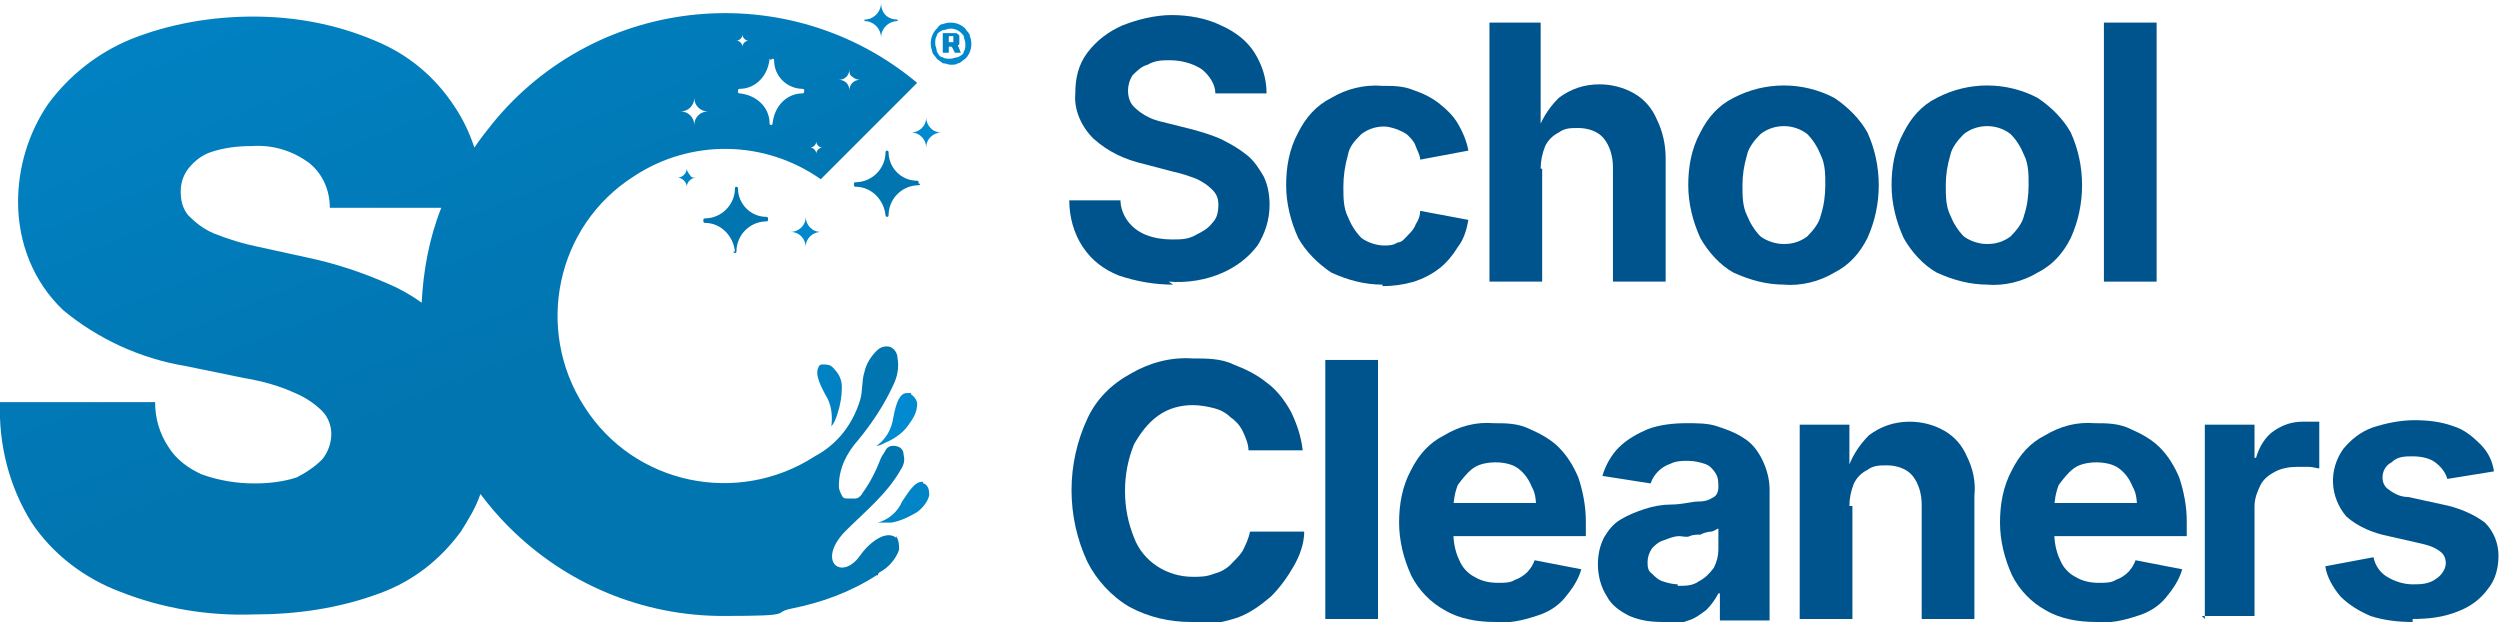 <?xml version="1.0" encoding="UTF-8"?>
<svg xmlns="http://www.w3.org/2000/svg" xmlns:xlink="http://www.w3.org/1999/xlink" version="1.1" viewBox="0 0 166 41.3">
  <defs>
    <style>
      .cls-1 {
        fill: url(#linear-gradient-8);
      }

      .cls-2 {
        fill: url(#linear-gradient-7);
      }

      .cls-3 {
        fill: url(#linear-gradient-5);
      }

      .cls-4 {
        fill: url(#linear-gradient-6);
      }

      .cls-5 {
        fill: url(#linear-gradient-9);
      }

      .cls-6 {
        fill: url(#linear-gradient-4);
      }

      .cls-7 {
        fill: url(#linear-gradient-3);
      }

      .cls-8 {
        fill: url(#linear-gradient-2);
      }

      .cls-9 {
        fill: #00548d;
      }

      .cls-10 {
        fill: url(#linear-gradient);
      }

      .cls-11 {
        fill: url(#linear-gradient-10);
      }

      .cls-12 {
        fill: url(#linear-gradient-11);
      }

      .cls-13 {
        fill: url(#linear-gradient-12);
      }
    </style>
    <linearGradient id="linear-gradient" x1="-627.9" y1="932.6" x2="-606.6" y2="922.8" gradientTransform="translate(1050.1 3811.1) scale(1.6 -4.1)" gradientUnits="userSpaceOnUse">
      <stop offset="0" stop-color="#018acf"/>
      <stop offset="1" stop-color="#0175b0"/>
    </linearGradient>
    <linearGradient id="linear-gradient-2" x1="-1022.6" y1="880.8" x2="-1010" y2="869.2" gradientTransform="translate(2817.5 3027.9) scale(2.7 -3.4)" gradientUnits="userSpaceOnUse">
      <stop offset="0" stop-color="#018acf"/>
      <stop offset="1" stop-color="#0175b0"/>
    </linearGradient>
    <linearGradient id="linear-gradient-3" x1="-1139.4" y1="797.4" x2="-1129.2" y2="782.8" gradientTransform="translate(3909.1 2185.6) scale(3.4 -2.7)" gradientUnits="userSpaceOnUse">
      <stop offset="0" stop-color="#018acf"/>
      <stop offset="1" stop-color="#0175b0"/>
    </linearGradient>
    <linearGradient id="linear-gradient-4" x1="-1575.3" y1="1183.6" x2="-1574.7" y2="1182.6" gradientTransform="translate(95848.2 47536.7) scale(60.8 -40.2)" gradientUnits="userSpaceOnUse">
      <stop offset="0" stop-color="#018acf"/>
      <stop offset="1" stop-color="#0175b0"/>
    </linearGradient>
    <linearGradient id="linear-gradient-5" x1="-1037.6" y1="803.1" x2="-1025.3" y2="789" gradientTransform="translate(2967.5 2248.5) scale(2.8 -2.8)" gradientUnits="userSpaceOnUse">
      <stop offset="0" stop-color="#018acf"/>
      <stop offset="1" stop-color="#0175b0"/>
    </linearGradient>
    <linearGradient id="linear-gradient-6" x1="-1245.9" y1="954" x2="-1238.2" y2="945" gradientTransform="translate(5594.4 4255.9) scale(4.5 -4.5)" gradientUnits="userSpaceOnUse">
      <stop offset="0" stop-color="#018acf"/>
      <stop offset="1" stop-color="#0175b0"/>
    </linearGradient>
    <linearGradient id="linear-gradient-7" x1="-1247" y1="955" x2="-1239.2" y2="946.1" gradientTransform="translate(5612.3 4258.4) scale(4.5 -4.5)" gradientUnits="userSpaceOnUse">
      <stop offset="0" stop-color="#018acf"/>
      <stop offset="1" stop-color="#0175b0"/>
    </linearGradient>
    <linearGradient id="linear-gradient-8" x1="-918.2" y1="716.2" x2="-903.3" y2="698.9" gradientTransform="translate(2165.7 1656.1) scale(2.3 -2.3)" gradientUnits="userSpaceOnUse">
      <stop offset="0" stop-color="#018acf"/>
      <stop offset="1" stop-color="#0175b0"/>
    </linearGradient>
    <linearGradient id="linear-gradient-9" x1="-919.8" y1="717.3" x2="-904.9" y2="700.1" gradientTransform="translate(2181.8 1655.8) scale(2.3 -2.3)" gradientUnits="userSpaceOnUse">
      <stop offset="0" stop-color="#018acf"/>
      <stop offset="1" stop-color="#0175b0"/>
    </linearGradient>
    <linearGradient id="linear-gradient-10" x1="-991.1" y1="768.7" x2="-977.8" y2="753.3" gradientTransform="translate(2626.9 1990.1) scale(2.6 -2.6)" gradientUnits="userSpaceOnUse">
      <stop offset="0" stop-color="#018acf"/>
      <stop offset="1" stop-color="#0175b0"/>
    </linearGradient>
    <linearGradient id="linear-gradient-11" x1="-423" y1="358.6" x2="-397.4" y2="329.1" gradientTransform="translate(604.2 483.7) scale(1.3 -1.4)" gradientUnits="userSpaceOnUse">
      <stop offset="0" stop-color="#018acf"/>
      <stop offset="1" stop-color="#0175b0"/>
    </linearGradient>
    <linearGradient id="linear-gradient-12" x1="-212.1" y1="325.2" x2="-181.8" y2="294.4" gradientTransform="translate(290 408.1) scale(1.1 -1.3)" gradientUnits="userSpaceOnUse">
      <stop offset="0" stop-color="#018acf"/>
      <stop offset="1" stop-color="#0175b0"/>
    </linearGradient>
  </defs>
  <!-- Generator: Adobe Illustrator 28.7.1, SVG Export Plug-In . SVG Version: 1.2.0 Build 142)  -->
  <g>
    <g id="school-cleaners-logo3">
      <g id="Layer_1">
        <g id="Group_5379">
          <path id="Path_8793" class="cls-9" d="M77.9,18.9c-1.2,0-2.4-.2-3.6-.6-1-.4-1.8-1-2.4-1.9-.6-.9-.9-2-.9-3.1h3.4c0,.5.2,1,.5,1.4.3.4.7.7,1.2.9.5.2,1.1.3,1.7.3.6,0,1.1,0,1.6-.3.4-.2.8-.4,1.1-.8.3-.3.4-.7.4-1.2,0-.4-.1-.7-.4-1-.3-.3-.6-.5-1-.7-.5-.2-1.1-.4-1.6-.5l-1.9-.5c-1.3-.3-2.4-.8-3.4-1.7-.8-.8-1.3-1.9-1.2-3,0-1,.2-1.9.8-2.7.6-.8,1.4-1.4,2.3-1.8,1-.4,2.2-.7,3.3-.7,1.1,0,2.3.2,3.3.7.9.4,1.7,1,2.2,1.8.5.8.8,1.7.8,2.7h-3.4c0-.6-.4-1.2-.9-1.6-.6-.4-1.4-.6-2.1-.6-.5,0-1,0-1.5.3-.4.1-.7.4-1,.7-.2.3-.3.7-.3,1,0,.4.1.8.4,1.1.3.3.6.5,1,.7.4.2.9.3,1.3.4l1.6.4c.7.2,1.4.4,2,.7.6.3,1.1.6,1.6,1,.5.4.8.9,1.1,1.4.3.6.4,1.3.4,1.9,0,1-.3,1.9-.8,2.7-.6.8-1.4,1.4-2.3,1.8-1.1.5-2.4.7-3.6.6h0Z"/>
          <path id="Path_8794" class="cls-9" d="M91.8,18.9c-1.2,0-2.3-.3-3.4-.8-.9-.6-1.7-1.4-2.2-2.3-.5-1.1-.8-2.3-.8-3.5,0-1.2.2-2.4.8-3.5.5-1,1.2-1.8,2.2-2.3,1-.6,2.2-.9,3.4-.8.7,0,1.4,0,2.1.3.6.2,1.2.5,1.7.9.5.4.9.8,1.2,1.3.3.5.6,1.2.7,1.8l-3.2.6c0-.3-.2-.6-.3-.9-.1-.3-.3-.5-.5-.7-.2-.2-.5-.3-.7-.4-.3-.1-.6-.2-.9-.2-.6,0-1.1.2-1.5.5-.4.4-.8.8-.9,1.4-.2.7-.3,1.4-.3,2.1,0,.7,0,1.4.3,2,.2.5.5,1,.9,1.4.4.3,1,.5,1.5.5.3,0,.6,0,.9-.2.3,0,.5-.3.7-.5.2-.2.4-.4.5-.7.2-.3.3-.6.3-.9l3.2.6c-.1.6-.3,1.3-.7,1.8-.3.5-.7,1-1.2,1.4-.5.4-1.1.7-1.7.9-.7.2-1.4.3-2.1.3h0Z"/>
          <path id="Path_8795" class="cls-9" d="M102.4,11.2v7.5h-3.5V1.5h3.4v7.5h-.3c.3-1,.8-1.8,1.5-2.5.8-.6,1.7-.9,2.7-.9.8,0,1.6.2,2.3.6.7.4,1.2,1,1.5,1.7.4.8.6,1.7.6,2.6v8.2h-3.5v-7.6c0-.7-.2-1.4-.6-1.9-.4-.5-1.1-.7-1.7-.7-.5,0-.9,0-1.3.3-.4.2-.7.5-.9.9-.2.5-.3,1-.3,1.5h0Z"/>
          <path id="Path_8796" class="cls-9" d="M118.5,18.9c-1.2,0-2.3-.3-3.4-.8-.9-.5-1.7-1.4-2.2-2.3-.5-1.1-.8-2.3-.8-3.5,0-1.2.2-2.4.8-3.5.5-1,1.2-1.8,2.2-2.3,2.1-1.1,4.6-1.1,6.7,0,.9.6,1.7,1.4,2.2,2.3,1,2.2,1,4.8,0,7-.5,1-1.2,1.8-2.2,2.3-1,.6-2.2.9-3.4.8ZM118.5,16.2c.6,0,1.1-.2,1.5-.5.4-.4.8-.9.9-1.4.2-.6.3-1.3.3-2,0-.7,0-1.4-.3-2-.2-.5-.5-1-.9-1.4-.9-.7-2.2-.7-3.1,0-.4.4-.8.9-.9,1.4-.2.7-.3,1.3-.3,2,0,.7,0,1.4.3,2,.2.5.5,1,.9,1.4.4.3,1,.5,1.5.5h0Z"/>
          <path id="Path_8797" class="cls-9" d="M132,18.9c-1.2,0-2.3-.3-3.4-.8-.9-.5-1.7-1.4-2.2-2.3-.5-1.1-.8-2.3-.8-3.5,0-1.2.2-2.4.8-3.5.5-1,1.2-1.8,2.2-2.3,2.1-1.1,4.6-1.1,6.7,0,.9.6,1.7,1.4,2.2,2.3,1,2.2,1,4.8,0,7-.5,1-1.2,1.8-2.2,2.3-1,.6-2.2.9-3.4.8ZM132,16.2c.6,0,1.1-.2,1.5-.5.4-.4.8-.9.9-1.4.2-.6.3-1.3.3-2,0-.7,0-1.4-.3-2-.2-.5-.5-1-.9-1.4-.9-.7-2.2-.7-3.1,0-.4.4-.8.9-.9,1.4-.2.7-.3,1.3-.3,2,0,.7,0,1.4.3,2,.2.5.5,1,.9,1.4.4.3,1,.5,1.5.5h0Z"/>
          <path id="Path_8798" class="cls-9" d="M143.2,1.5v17.2h-3.5V1.5h3.5Z"/>
          <path id="Path_8799" class="cls-9" d="M79.1,41.3c-1.4,0-2.8-.3-4.1-1-1.2-.7-2.2-1.8-2.8-3-1.4-3-1.4-6.5,0-9.5.6-1.3,1.6-2.3,2.9-3,1.2-.7,2.6-1.1,4.1-1,.9,0,1.9,0,2.7.4.8.3,1.6.7,2.2,1.2.7.5,1.2,1.2,1.6,1.9.4.8.7,1.7.8,2.6h-3.6c0-.4-.2-.9-.4-1.3-.2-.4-.5-.7-.8-.9-.3-.3-.7-.5-1.1-.6-.4-.1-.9-.2-1.4-.2-.8,0-1.6.2-2.3.7-.7.5-1.2,1.2-1.6,1.9-.4,1-.6,2-.6,3.1,0,1.1.2,2.1.6,3.1.6,1.6,2.2,2.6,3.9,2.6.5,0,.9,0,1.4-.2.4-.1.8-.3,1.1-.6.3-.3.6-.6.8-.9.2-.4.4-.8.5-1.3h3.6c0,.8-.3,1.6-.7,2.3-.4.7-.9,1.4-1.5,2-.7.6-1.4,1.1-2.2,1.4-.9.3-1.9.5-2.9.5Z"/>
          <path id="Path_8800" class="cls-9" d="M91.5,23.9v17.2h-3.5v-17.2h3.5Z"/>
          <path id="Path_8801" class="cls-9" d="M99.3,41.3c-1.2,0-2.4-.2-3.4-.8-.9-.5-1.7-1.3-2.2-2.3-.5-1.1-.8-2.3-.8-3.5,0-1.2.2-2.4.8-3.5.5-1,1.2-1.8,2.2-2.3,1-.6,2.1-.9,3.3-.8.8,0,1.6,0,2.4.4.7.3,1.4.7,1.9,1.2.6.6,1,1.3,1.3,2,.3.9.5,1.9.5,2.9v1h-10.8v-2.2h9.1l-1.6.6c0-.6,0-1.2-.3-1.7-.2-.5-.5-.9-.9-1.2-.4-.3-1-.4-1.5-.4-.5,0-1.1.1-1.5.4-.4.3-.7.7-1,1.1-.2.5-.3,1.1-.3,1.6v1.5c0,.6.1,1.3.4,1.9.2.5.6.9,1,1.1.5.3,1,.4,1.6.4.4,0,.8,0,1.1-.2.3-.1.6-.3.8-.5.2-.2.4-.5.5-.8l3.1.6c-.2.7-.6,1.3-1.1,1.9-.5.6-1.2,1-1.9,1.2-.9.3-1.8.5-2.7.4Z"/>
          <path id="Path_8802" class="cls-9" d="M110.4,41.3c-.8,0-1.5-.1-2.2-.4-.6-.3-1.2-.7-1.5-1.3-.4-.6-.6-1.4-.6-2.1,0-.6.1-1.2.4-1.8.3-.5.6-.9,1.1-1.2.5-.3,1-.5,1.6-.7.6-.2,1.2-.3,1.8-.3.7,0,1.3-.2,1.8-.2.4,0,.7-.1,1-.3.2-.1.3-.4.3-.6h0c0-.4,0-.7-.2-1-.2-.3-.4-.5-.7-.6-.3-.1-.7-.2-1.1-.2-.4,0-.8,0-1.2.2-.6.2-1.1.7-1.3,1.3l-3.2-.5c.2-.7.6-1.4,1.1-1.9.5-.5,1.2-.9,1.9-1.2.8-.3,1.7-.4,2.6-.4.7,0,1.4,0,2,.2.6.2,1.2.4,1.8.8.5.3.9.8,1.2,1.4.3.6.5,1.3.5,2v8.7h-3.3v-1.8h-.1c-.2.4-.5.8-.8,1.1-.4.3-.8.6-1.2.7-.5.2-1.1.3-1.7.3h0ZM111.4,38.9c.5,0,1,0,1.4-.3.4-.2.7-.5,1-.9.2-.4.3-.8.3-1.2v-1.4c-.1,0-.3.2-.5.2-.2,0-.5.1-.7.2-.2,0-.5,0-.7.1s-.5,0-.7,0c-.4,0-.8.2-1.1.3-.3.1-.5.3-.7.5-.2.3-.3.6-.3.9,0,.3,0,.6.3.8.2.2.4.4.7.5.3.1.7.2,1,.2h0Z"/>
          <path id="Path_8803" class="cls-9" d="M123,33.6v7.5h-3.5v-12.9h3.3v3.2c0,0-.2,0-.2,0,.3-1,.8-1.8,1.5-2.5.8-.6,1.7-.9,2.7-.9.8,0,1.6.2,2.3.6.7.4,1.2,1,1.5,1.7.4.8.6,1.7.5,2.6v8.2h-3.5v-7.6c0-.7-.2-1.4-.6-1.9-.4-.5-1.1-.7-1.7-.7-.5,0-.9,0-1.3.3-.4.2-.7.5-.9.9-.2.5-.3,1-.3,1.5h0Z"/>
          <path id="Path_8804" class="cls-9" d="M139.2,41.3c-1.2,0-2.4-.2-3.4-.8-.9-.5-1.7-1.3-2.2-2.3-.5-1.1-.8-2.3-.8-3.5,0-1.2.2-2.4.8-3.5.5-1,1.2-1.8,2.2-2.3,1-.6,2.1-.9,3.3-.8.8,0,1.6,0,2.4.4.7.3,1.4.7,1.9,1.2.6.6,1,1.3,1.3,2,.3.9.5,1.9.5,2.9v1h-10.8v-2.2h9.1l-1.6.6c0-.6,0-1.2-.3-1.7-.2-.5-.5-.9-.9-1.2-.4-.3-1-.4-1.5-.4-.5,0-1.1.1-1.5.4-.4.3-.7.7-1,1.1-.2.5-.3,1.1-.3,1.6v1.5c0,.6.1,1.3.4,1.9.2.5.6.9,1,1.1.5.3,1,.4,1.6.4.4,0,.8,0,1.1-.2.3-.1.6-.3.8-.5.2-.2.4-.5.5-.8l3.1.6c-.2.7-.6,1.3-1.1,1.9-.5.6-1.2,1-1.9,1.2-.9.3-1.8.5-2.7.4Z"/>
          <path id="Path_8805" class="cls-9" d="M146.4,41.1v-12.9h3.3v2.2h.1c.2-.7.6-1.4,1.2-1.8.6-.4,1.2-.6,1.9-.6.7,0,.4,0,.6,0,.2,0,.4,0,.5,0v3.1c-.2,0-.4-.1-.7-.1-.3,0-.6,0-.8,0-.5,0-1,.1-1.4.3-.4.2-.8.5-1,.9-.2.4-.4.9-.4,1.4v7.3h-3.5Z"/>
          <path id="Path_8806" class="cls-9" d="M160.2,41.3c-.9,0-1.9-.1-2.8-.4-.7-.3-1.4-.7-2-1.3-.5-.6-.9-1.3-1-2l3.2-.6c.1.5.4,1,.9,1.3.5.3,1.1.5,1.7.5.5,0,1.1,0,1.6-.4.3-.2.6-.6.6-1,0-.3-.1-.6-.4-.8-.4-.3-.8-.4-1.2-.5l-2.2-.5c-1-.2-2-.6-2.8-1.3-1.1-1.3-1.2-3.1-.2-4.5.5-.6,1.1-1.1,1.9-1.4.9-.3,1.9-.5,2.8-.5.9,0,1.8.1,2.6.4.7.2,1.3.7,1.8,1.2.5.5.8,1.1.9,1.8l-3.1.5c-.1-.4-.4-.8-.8-1.1-.4-.3-1-.4-1.5-.4-.5,0-1,0-1.4.4-.4.2-.6.6-.6,1,0,.3.1.6.4.8.4.3.8.5,1.3.5l2.3.5c1,.2,2,.6,2.8,1.2.6.6.9,1.4.9,2.2,0,.8-.2,1.6-.7,2.2-.5.7-1.2,1.2-2,1.5-1,.4-2,.5-3,.5h0Z"/>
          <g id="Group_5378">
            <path id="Path_8807" class="cls-10" d="M55.6,27.5c.2-.6.3-1.2.3-1.8,0-.5-.2-.9-.6-1.3-.2-.2-.4-.2-.7-.2,0,0-.2,0-.2.1-.4.5.2,1.5.4,1.9.4.6.5,1.4.4,2.1.2-.2.3-.5.4-.8h0Z"/>
            <path id="Path_8808" class="cls-8" d="M60.5,26.1c0,0-.2,0-.3,0-.6,0-.8,1.2-.9,1.7-.1.7-.5,1.4-1.1,1.8.3,0,.5-.2.8-.3.6-.3,1.1-.7,1.4-1.2.3-.4.5-.8.5-1.3,0-.2-.2-.5-.4-.6h0Z"/>
            <path id="Path_8809" class="cls-7" d="M61.3,32c-.6-.1-1.1.9-1.4,1.3-.3.7-.9,1.2-1.6,1.4.3,0,.6,0,.9,0,.6-.1,1.2-.4,1.7-.7.4-.3.7-.7.8-1.1,0-.2,0-.5-.2-.7,0,0-.1-.1-.2-.1Z"/>
            <path id="Path_8810" class="cls-6" d="M59.5,35.7c-.8-.6-2,.6-2.4,1.2-1.2,1.7-2.9.4-1-1.6,1.3-1.3,2.8-2.5,3.7-4.1.2-.3.3-.6.2-1,0-.4-.3-.6-.7-.6-.2,0-.4.1-.5.3-.1.2-.2.3-.3.5-.3.8-.7,1.6-1.2,2.3-.1.2-.3.4-.5.4-.2,0-.4,0-.5,0-.2,0-.3,0-.4-.2-.1-.2-.2-.4-.2-.6,0-1.2.5-2.2,1.3-3.1.9-1.1,1.7-2.3,2.3-3.6.3-.6.4-1.2.3-1.8,0-.4-.3-.8-.7-.8-.3,0-.5.1-.7.3-.4.4-.7.9-.8,1.4-.2.6-.1,1.3-.3,1.9-.5,1.6-1.5,2.9-3,3.7,0,0,0,0,0,0-5.1,3.3-12,1.9-15.3-3.3-3.3-5.1-1.9-12,3.3-15.3,3.8-2.5,8.7-2.4,12.4.2l6.4-6.4c-8.5-7.1-21.2-5.9-28.2,2.7-.4.5-.8,1-1.2,1.6-.3-.9-.7-1.8-1.3-2.7-1.3-2-3.1-3.5-5.3-4.4-2.6-1.1-5.3-1.6-8.1-1.6-2.8,0-5.6.5-8.1,1.5-2.2.9-4.1,2.4-5.5,4.3-1.3,1.9-2,4.2-2,6.5,0,2.7,1,5.3,3,7.2,2.3,1.9,5.1,3.2,8.1,3.7l3.9.8c1.2.2,2.3.5,3.4,1,.7.3,1.3.7,1.8,1.2.4.4.6,1,.6,1.5,0,.6-.2,1.2-.6,1.7-.5.5-1.1.9-1.7,1.2-.9.3-1.9.4-2.8.4-1.2,0-2.4-.2-3.5-.6-.9-.4-1.7-1-2.2-1.8-.6-.9-.9-1.9-.9-3H0c-.1,2.8.6,5.6,2.1,8,1.4,2.1,3.5,3.7,5.9,4.6,2.8,1.1,5.8,1.6,8.8,1.5,2.9,0,5.7-.4,8.4-1.4,2.2-.8,4-2.2,5.4-4.1.5-.8,1-1.6,1.3-2.5.6.8,1.2,1.5,1.9,2.2,3.8,3.8,8.9,5.9,14.2,5.9,5.1,0,3.1-.2,4.6-.5,2-.4,3.9-1.1,5.6-2.2h.1c0-.1,0-.1.1-.2.6-.3,1.1-.9,1.3-1.5,0-.3,0-.6-.2-.9h0ZM55.7,5.3s0,0,0,0c0,0,0,0,0,0h0c.4,0,.7-.3.7-.7h0s0,0,0,0c0,0,0,0,0,0h0s0,0,0,0c0,0,0,0,0,0h0c0,.2,0,.4.2.5.1.1.3.2.5.2h0s0,0,0,0c0,0,0,0,0,0h0s0,0,0,0c0,0,0,0,0,0h0c-.4,0-.7.3-.7.7h0s0,0,0,0c0,0,0,0,0,0h0s0,0,0,0c0,0,0,0,0,0h0c0-.4-.3-.7-.7-.7h0s0,0,0,0c0,0,0,0,0,0h0ZM53.8,9.8s0,0,0,0c0,0,0,0,0,0h0c.2,0,.4-.2.4-.4h0s0,0,0,0c0,0,0,0,0,0h0s0,0,0,0c0,0,0,0,0,0h0c0,.2.2.4.4.4,0,0,0,0,0,0h0s0,0,0,0c0,0,0,0,0,0h0s0,0,0,0c0,0,0,0,0,0h0c-.2,0-.4.2-.4.4h0s0,0,0,0c0,0,0,0,0,0h0s0,0,0,0c0,0,0,0,0,0h0c0-.2-.2-.4-.4-.4h0s0,0,0,0c0,0,0,0,0,0h0s0,0,0,0ZM51.2,4h0c0,0,0-.1.1-.1h0c0,0,.1,0,.1.1,0,0,0,0,0,0h0c0,1.1.9,1.9,1.9,1.9,0,0,0,0,0,0h0c0,0,.1,0,.1.1h0c0,.1,0,.2-.1.2,0,0,0,0,0,0h0c-1.1,0-1.9.9-2,2h0c0,0,0,.1-.1.1h0c0,0-.1,0-.1-.1,0,0,0,0,0,0h0c0-1.1-.9-1.9-2-2h0c0,0-.1,0-.1-.1h0c0-.1,0-.2.1-.2,0,0,0,0,0,0h0c1.1,0,1.9-.9,2-2h0ZM48.9,2.7s0,0,0,0c0,0,0,0,0,0h0c.2,0,.4-.2.4-.4h0s0,0,0,0c0,0,0,0,0,0h0s0,0,0,0c0,0,0,0,0,0h0c0,.2.2.4.4.4,0,0,0,0,0,0h0s0,0,0,0c0,0,0,0,0,0h0s0,0,0,0c0,0,0,0,0,0h0c-.2,0-.4.2-.4.4h0s0,0,0,0c0,0,0,0,0,0h0s0,0,0,0c0,0,0,0,0,0h0c0-.2-.2-.4-.4-.4h0s0,0,0,0c0,0,0,0,0,0h0s0,0,0,0ZM45.2,7.4s0,0,0,0h0c.5,0,.9-.4.9-.9h0s0,0,0,0h0s0,0,0,0h0c0,.5.4.9.9.9,0,0,0,0,0,0h0s0,0,0,0h0c0,0,0,0,0,0h0c-.5,0-.9.4-.9.9h0s0,0,0,0h0s0,0,0,0h0c0-.5-.4-.9-.9-.9h0s0,0,0,0h0s0,0,0,0ZM20.4,17.1l-3.2-.7c-1-.2-2-.5-3-.9-.7-.3-1.2-.7-1.7-1.2-.4-.5-.5-1-.5-1.6,0-.6.2-1.1.5-1.5.4-.5.9-.9,1.5-1.1.9-.3,1.8-.4,2.7-.4,1.4-.1,2.7.3,3.8,1.1.9.7,1.4,1.8,1.4,3h7.4c-.8,2-1.2,4.2-1.3,6.3-.7-.5-1.4-.9-2.1-1.2-1.8-.8-3.6-1.4-5.5-1.8h0Z"/>
            <path id="Path_8811" class="cls-3" d="M64.4,2.4c0-.2-.2-.3-.3-.5-.4-.4-1-.5-1.5-.3-.2,0-.3.2-.4.3-.4.4-.5,1-.3,1.5,0,.2.2.3.3.5.1.1.3.2.4.3.2,0,.4.1.5.1.2,0,.4,0,.5-.1.2,0,.3-.2.5-.3.4-.4.5-1,.3-1.5h0ZM64,3.4c0,.2-.2.3-.4.4-.2,0-.3.1-.5.1-.2,0-.4,0-.5-.1-.2,0-.3-.2-.4-.4,0-.2-.1-.3-.1-.5,0-.2,0-.4.1-.5,0-.2.2-.3.4-.4.2,0,.3-.1.5-.1.4,0,.7.2.9.5,0,.2.1.3.1.5,0,.2,0,.4-.1.5h0Z"/>
            <path id="Path_8812" class="cls-4" d="M48.7,16.7c0,0,0,.1.1.1h0c0,0,.1,0,.1-.1h0c0-1.1.9-2,2-2h0c0,0,.1,0,.1-.1h0c0-.1,0-.2-.1-.2,0,0,0,0,0,0h0c-1.1,0-1.9-.9-1.9-1.9h0c0,0,0-.1-.1-.1h0c0,0-.1,0-.1.1h0c0,1.1-.9,2-2,2h0c0,0-.1,0-.1.1h0c0,.1,0,.2.1.2,0,0,0,0,0,0h0c1.1,0,1.9.9,2,1.9h0Z"/>
            <path id="Path_8813" class="cls-2" d="M61,12.2h0c0-.1,0-.2-.1-.2,0,0,0,0,0,0h0c-1.1,0-1.9-.9-1.9-1.9h0c0,0,0-.1-.1-.1h0c0,0-.1,0-.1.1h0c0,1.1-.9,2-2,2h0c0,0-.1,0-.1.1h0c0,.1,0,.2.1.2,0,0,0,0,0,0h0c1.1,0,1.9.9,2,1.9h0c0,0,0,.1.1.1h0c0,0,.1,0,.1-.1h0c0-1.1.9-2,2-2h0c0,0,.1,0,.1-.1h0Z"/>
            <path id="Path_8814" class="cls-1" d="M53.5,16.4s0,0,0,0c0,0,0,0,0,0h0s0,0,0,0c0,0,0,0,0,0h0c0-.6.5-1,1-1h0s0,0,0,0c0,0,0,0,0,0h0c0,0,0,0,0,0,0,0,0,0,0,0h0c-.6,0-1-.5-1-1h0s0,0,0,0c0,0,0,0,0,0h0s0,0,0,0c0,0,0,0,0,0h0c0,.6-.5,1-1,1h0s0,0,0,0c0,0,0,0,0,0h0c0,0,0,0,0,0,0,0,0,0,0,0h0c.6,0,1,.5,1,1h0Z"/>
            <path id="Path_8815" class="cls-5" d="M62.5,8.8h0c-.6,0-1-.5-1-1h0s0,0,0,0c0,0,0,0,0,0h0s0,0,0,0c0,0,0,0,0,0h0c0,.6-.5,1-1,1h0s0,0,0,0c0,0,0,0,0,0h0c0,0,0,0,0,0,0,0,0,0,0,0h0c.6,0,1,.5,1,1h0s0,0,0,0c0,0,0,0,0,0h0s0,0,0,0c0,0,0,0,0,0h0c0-.6.5-1,1-1h0s0,0,0,0c0,0,0,0,0,0h0c0,0,0,0,0,0,0,0,0,0,0,0h0Z"/>
            <path id="Path_8816" class="cls-11" d="M57.4,1.4h0c.6,0,1.1.5,1.1,1.1h0s0,0,0,0c0,0,0,0,0,0h0s0,0,0,0h0c0-.6.5-1.1,1.1-1.1,0,0,0,0,0,0h0s0,0,0,0h0c0,0,0-.1,0-.1h0c-.3,0-.6-.1-.8-.3-.2-.2-.3-.5-.3-.8h0s0,0,0,0c0,0,0,0,0,0h0s0,0,0,0h0c0,.6-.5,1.1-1.1,1.1,0,0,0,0,0,0h0s0,0,0,0h0c0,0,0,.1,0,.1Z"/>
            <path id="Path_8817" class="cls-12" d="M45.6,12.4s0,0,0,0c0,0,0,0,0,0h0s0,0,0,0h0c0-.3.3-.6.6-.6h0s0,0,0,0h0s0,0,0,0c0,0,0,0,0,0h0c-.2,0-.3,0-.4-.2-.1-.1-.2-.3-.2-.4h0s0,0,0,0c0,0,0,0,0,0h0s0,0,0,0h0c0,.3-.3.6-.6.6h0s0,0,0,0h0s0,0,0,0c0,0,0,0,0,0h0c.3,0,.6.3.6.6h0s0,0,0,0Z"/>
            <path id="Path_8818" class="cls-13" d="M63.7,2.9c0-.1,0-.3,0-.5,0,0,0-.1-.2-.2,0,0-.2,0-.3,0h-.6v1.3h.4v-.4h.2l.2.4h.4l-.2-.5c0,0,.1,0,.1-.1h0ZM63.3,2.8s0,0-.1,0h-.2v-.4h.2s0,0,.1,0c0,0,0,.2,0,.3h0Z"/>
          </g>
        </g>
      </g>
    </g>
  </g>
</svg>